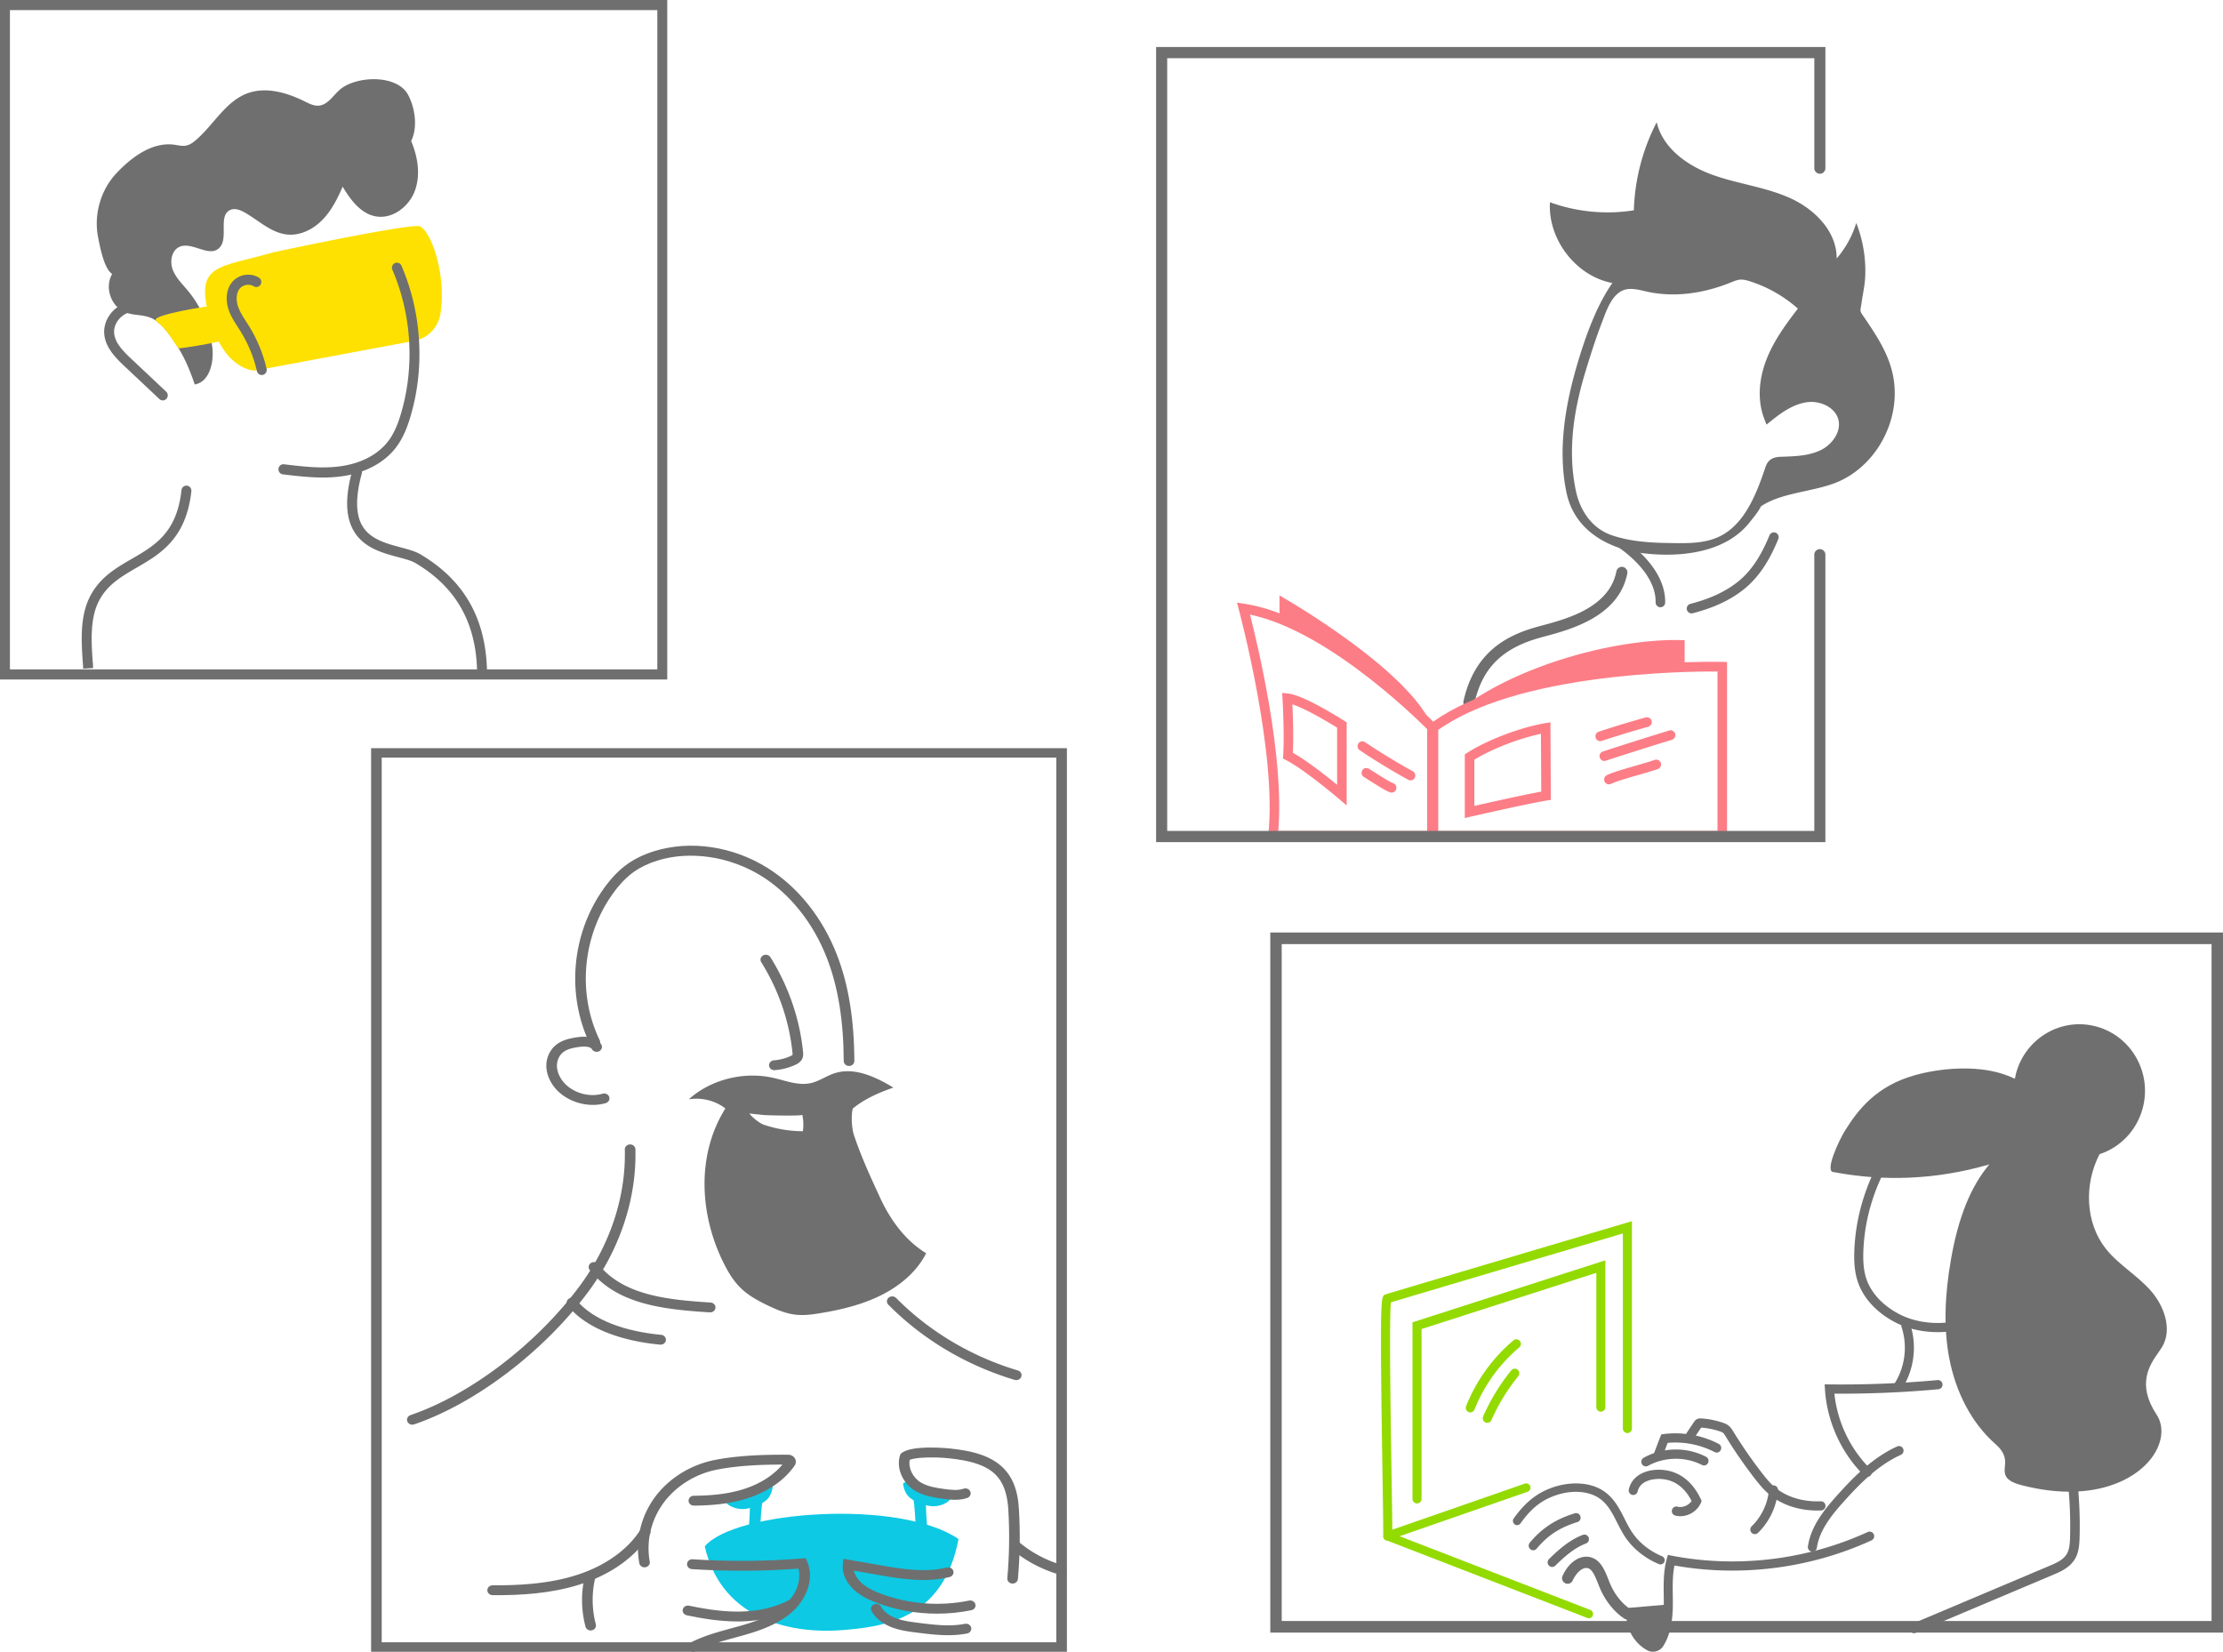 <svg width="615" height="457" fill="none" xmlns="http://www.w3.org/2000/svg">
    <path d="M48.349 94.74c-1.47-2.204-3.032-4.408-5.153-5.968-3.17-2.336-6.877-.932-9.902-3.108-3.024-2.176-4.155-6.676-2.246-9.868-2.255-1.348-3.417-7.62-3.924-10.232-1.206-6.228.742-13 5.05-17.588 4.313-4.584 10.087-8.86 16.25-7.904 1.06.164 2.148.42 3.197.18.942-.216 1.76-.808 2.502-1.44 4.901-4.156 8.157-10.588 14.115-12.912 5.181-2.02 11.037-.324 16.03 2.144 1.268.628 2.603 1.32 4.005 1.176 2.479-.256 3.924-2.88 5.845-4.496 4.458-3.752 15.82-4.236 18.837 1.608 2.069 4.016 2.525 9.268.789 12.68 1.854 4.38 2.671 9.46.978 13.908-1.693 4.448-6.406 7.872-10.99 6.904-4.041-.852-6.798-4.592-8.943-8.188-1.43 3.364-3.118 6.696-5.671 9.28-2.553 2.584-6.116 4.344-9.698 3.968-4.39-.46-7.831-3.868-11.677-6.068-1.244-.712-2.76-1.312-4.06-.712-3.484 1.604-.248 8.048-3.135 10.604-2.879 2.548-7.533-2.024-10.982-.368-2.12 1.016-2.62 4.02-1.787 6.252.837 2.232 2.608 3.932 4.128 5.752 3.68 4.408 6.076 9.912 6.815 15.648.542 4.212-.735 9.676-4.847 10.388-1.402-4.16-3.024-8-5.518-11.628l-.008-.012ZM23.02 184.996l-.086-1.292c-.425-6.112-.904-13.04 1.96-18.656 2.694-5.292 7.199-7.9 11.555-10.424 6.413-3.716 12.47-7.224 13.758-19.02a1.378 1.378 0 0 1 1.52-1.236c.754.084 1.296.78 1.214 1.548-1.446 13.212-8.716 17.428-15.133 21.144-4.191 2.428-8.154 4.724-10.475 9.28-2.451 4.812-2.07 11.152-1.681 16.804.023.092.039.188.043.284l.07 1.4-2.745.168Z" fill="#6F6F6F"/>
    <path d="M45.034 110.784c-.334 0-.668-.124-.931-.372l-9.721-9.144c-2.687-2.528-5.558-5.552-5.566-9.484-.011-3.4 2.443-6.736 5.83-7.932 2.957-1.044 6.503-.552 9.488 1.312.648.404.849 1.268.452 1.924a1.359 1.359 0 0 1-1.89.46c-2.29-1.432-4.96-1.824-7.148-1.052-2.313.816-3.986 3.036-3.982 5.28.008 2.808 2.317 5.212 4.682 7.436l9.72 9.144a1.42 1.42 0 0 1 .079 1.98c-.271.3-.64.452-1.01.452l-.003-.004ZM133.343 186.4a1.388 1.388 0 0 1-1.374-1.352c-.46-13.156-6.021-22.72-16.995-29.24-1.151-.684-2.958-1.164-4.866-1.672-4.282-1.14-9.607-2.556-12.333-7.396-2.204-3.908-2.31-9.312-.322-16.52a1.37 1.37 0 0 1 1.696-.968c.731.208 1.159.984.951 1.728-1.752 6.356-1.732 11.192.059 14.368 2.152 3.82 6.661 5.02 10.64 6.08 2.097.56 4.081 1.084 5.557 1.964 11.854 7.044 17.859 17.364 18.354 31.56a1.388 1.388 0 0 1-1.323 1.448h-.051.007Z" fill="#6F6F6F"/>
    <path d="M75.606 69.8c-14.925 4.4-21.865 2.912-17.674 18 4.19 15.088 12.682 14.724 12.682 14.724l43.99-8.22c3.79-.708 6.724-3.792 7.278-7.676 1.704-11.888-3.174-23.356-5.821-24.028-3.142-.8-40.455 7.2-40.455 7.2Z" fill="#FEE100"/>
    <path d="M72.41 103.752c-.624 0-1.19-.436-1.335-1.08a36.148 36.148 0 0 0-4.474-10.9c-.247-.404-.506-.804-.762-1.2-1.001-1.56-2.042-3.172-2.647-5.052-.754-2.344-.797-5.632 1.351-7.828 1.823-1.868 4.87-2.248 7.082-.88.648.4.856 1.264.463 1.924a1.364 1.364 0 0 1-1.889.472c-1.12-.692-2.78-.484-3.704.46-1.272 1.3-1.162 3.496-.687 4.984.49 1.528 1.386 2.916 2.333 4.388.267.416.534.828.79 1.248a39.03 39.03 0 0 1 4.823 11.752 1.406 1.406 0 0 1-1.026 1.684 1.429 1.429 0 0 1-.314.036l-.004-.008Z" fill="#6F6F6F"/>
    <path d="M184.599 188H0V0h184.599v188Zm-181.85-2.8h179.1V2.8H2.749v182.4Z" fill="#6F6F6F"/>
    <path d="M89.302 132.12c-3.727 0-7.43-.444-11.052-.88-.754-.092-1.292-.788-1.206-1.556.09-.768.774-1.32 1.528-1.228 5.208.628 10.593 1.276 15.805.52 5.667-.82 10.314-3.304 13.079-6.988 1.834-2.444 2.851-5.424 3.531-7.752 3.77-12.872 2.883-27.304-2.439-39.596a1.407 1.407 0 0 1 .703-1.844 1.362 1.362 0 0 1 1.81.716c5.582 12.888 6.516 28.024 2.561 41.524-.75 2.556-1.877 5.848-3.982 8.652-3.205 4.272-8.488 7.132-14.878 8.06a38.091 38.091 0 0 1-5.468.372h.008Z" fill="#6F6F6F"/>
    <path d="m60.081 84.392 1.084 9.96c-3.66.868-7.945 1.568-11.677 2.048-1.76-1.972-2.749-4.8-6.284-7.6-2.038-1.616 14.462-4.164 16.877-4.408Z" fill="#FEE100"/>
    <path d="M194.971 427.855c8.136-9.836 53.924-13.224 70.204-2.039-4.194 22.221-20.696 24.358-32.783 25.239-12.086.881-32.552-2.062-37.417-23.204l-.004.004Z" fill="#0DC9E3"/>
    <path d="M207.477 416.448a95.317 95.317 0 0 1-.595 9.091l-.227-1.165c1.099-.203 2.659 1.009 3.758.807-.47-.032-1.019-.609-.768-.983 1.011-1.501.592-3.84 1.238-8.538-1.183.227-2.336.265-3.406.788Z" fill="#0DC9E3"/>
    <path d="M206.043 417.489c.897-.09 1.769-.351 2.617-.647 1.472-.519 2.96-1.193 3.9-2.371.646-.811.977-1.801 1.17-2.795.033-.175.063-.37-.038-.526-.113-.176-.348-.238-.566-.265-.99-.109-1.946.319-2.848.717a63.207 63.207 0 0 1-8.371 2.994c-1.874.526-1.082 1.415.181 2.094a7.01 7.01 0 0 0 3.955.795v.004ZM256.146 415.668c.054 3.037.251 6.07.595 9.091l.227-1.165c-1.099-.203-2.659 1.01-3.758.807.47-.031 1.019-.608.767-.983-1.01-1.501-.591-3.84-1.237-8.537 1.183.226 2.336.265 3.406.787Z" fill="#0DC9E3"/>
    <path d="M257.576 416.709c-.897-.09-1.77-.351-2.617-.647-1.472-.519-2.961-1.193-3.9-2.37-.646-.811-.977-1.801-1.17-2.796-.034-.175-.063-.37.038-.526.113-.175.348-.238.566-.265.99-.109 1.946.32 2.847.717a63.258 63.258 0 0 0 8.371 2.994c1.875.527 1.082 1.416-.18 2.094a7.002 7.002 0 0 1-3.955.795v.004Z" fill="#0DC9E3"/>
    <path d="M234.887 294.928c-.809 0-1.463-.608-1.467-1.361-.047-11.235-1.569-20.56-4.66-28.517-3.749-9.649-10.14-17.68-17.991-22.607-8.774-5.505-19.854-7.17-28.908-4.339-2.475.772-4.643 1.809-6.45 3.083-2.08 1.466-4.018 3.478-5.93 6.152-8.392 11.746-9.789 27.644-3.557 40.502.332.686 0 1.493-.734 1.805-.738.308-1.606 0-1.941-.683-6.639-13.691-5.155-30.622 3.787-43.133 2.097-2.931 4.256-5.161 6.601-6.814 2.063-1.454 4.516-2.628 7.289-3.497 10.052-3.142 21.824-1.4 31.487 4.663 8.366 5.247 15.152 13.75 19.111 23.94 3.208 8.253 4.789 17.883 4.835 29.434 0 .752-.65 1.368-1.463 1.368h-.004l-.005.004Z" fill="#6F6F6F"/>
    <path d="M164.024 305.7c-4.294 0-8.631-2.016-11.009-5.373-1.275-1.805-1.937-3.859-1.862-5.789.088-2.241 1.191-4.354 2.949-5.645 1.648-1.212 3.724-1.645 5.544-1.91 4.164-.604 5.942.748 6.701 1.988.399.655.151 1.489-.553 1.86-.705.37-1.602.144-2.001-.515-.595-.974-2.78-.772-3.694-.639-1.514.218-3.066.534-4.177 1.353-1.091.803-1.779 2.152-1.837 3.602-.055 1.368.436 2.853 1.38 4.191 2.348 3.321 7.184 4.943 11.239 3.777.776-.222 1.598.18 1.837.901.239.721-.193 1.485-.969 1.707a12.859 12.859 0 0 1-3.556.492h.008ZM214.229 296.094c-.755 0-1.397-.538-1.46-1.248-.071-.752.529-1.411 1.338-1.477a13.635 13.635 0 0 0 4.538-1.158c.491-.218.587-.332.608-.363.038-.093 0-.448-.013-.584-.885-8.776-3.875-17.435-8.643-25.052-.407-.651-.172-1.485.528-1.868.701-.378 1.598-.159 2.009.492 4.982 7.953 8.107 17.005 9.029 26.17.047.456.122 1.224-.239 1.969-.436.897-1.3 1.372-2 1.688a16.713 16.713 0 0 1-5.565 1.419c-.042 0-.084.004-.126.004l-.004.008ZM243.388 331.176c-2.798-6.105-4.949-10.686-7.105-17.009-.662-1.945-.859-5.469-.364-7.458 3.296-2.686 7.133-4.366 11.235-5.801-4.861-2.935-10.732-5.73-16.218-3.98-2.323.741-4.332 2.253-6.731 2.764-3.43.725-6.899-.721-10.321-1.485-8.178-1.833-17.287.491-23.322 5.941 3.553-.573 7.356.378 10.116 2.534-8.048 12.846-7.18 29.406-.424 42.88 1.254 2.498 2.722 4.951 4.794 6.927 2.114 2.02 4.777 3.462 7.473 4.748 2.466 1.174 5.045 2.254 7.801 2.527 2.168.214 4.353-.074 6.5-.425 5.876-.955 11.739-2.374 16.989-5.006 5.255-2.631 9.894-6.565 12.41-11.594-5.955-3.653-10.04-9.462-12.833-15.563Zm-21.275-18.198a33.994 33.994 0 0 1-10.875-1.821c-.726-.249-2.68-1.516-3.938-3.075 0 0 3.091.323 3.867.409.897.105 10.799.32 10.799-.055.318 1.497.369 3.033.147 4.542ZM114.073 394.172c-.6 0-1.162-.343-1.38-.897-.281-.705.113-1.493.873-1.75 16.452-5.598 34.783-19.571 46.71-35.589 8.459-11.365 12.926-24.822 12.582-37.902-.021-.752.62-1.38 1.43-1.395.797-.028 1.484.577 1.501 1.329.361 13.653-4.294 27.687-13.101 39.523-12.246 16.452-31.131 30.818-48.116 36.599a1.497 1.497 0 0 1-.503.082h.004Z" fill="#6F6F6F"/>
    <path d="M196.476 363.101h-.101c-13.214-.815-25.699-2.324-33.227-11.727-.483-.604-.348-1.458.302-1.91.65-.448 1.568-.324 2.055.281 6.781 8.467 18.561 9.863 31.063 10.631.81.051 1.422.698 1.367 1.45-.05.721-.696 1.275-1.463 1.275h.004ZM182.754 372.032c-.05 0-.096 0-.147-.007-6.756-.624-19.065-2.854-25.544-10.776-.491-.6-.365-1.458.281-1.914.646-.456 1.568-.339 2.059.261 5.809 7.099 17.216 9.134 23.498 9.711.805.074 1.397.741 1.317 1.493-.076.706-.713 1.229-1.46 1.229l-.004.003ZM281.145 381.841a1.51 1.51 0 0 1-.453-.066c-13.357-4.004-25.439-11.197-34.934-20.806-.55-.554-.508-1.42.088-1.93a1.55 1.55 0 0 1 2.076.082c9.155 9.259 20.797 16.194 33.676 20.053.772.23 1.195 1.002.948 1.72-.201.577-.776.947-1.397.947h-.004ZM178.314 433.64c-.705 0-1.326-.471-1.447-1.138-1.145-6.273.398-12.889 4.235-18.159 3.838-5.271 9.881-9.053 16.57-10.39 7.029-1.403 15.018-1.505 20.416-1.466.763.008 1.463.398 1.828 1.022.365.62.336 1.376-.075 1.972-2.588 3.77-6.845 6.858-11.986 8.702-4.429 1.583-9.47 2.343-15.878 2.382h-.013c-.805 0-1.463-.604-1.467-1.357-.005-.752.645-1.368 1.459-1.372 6.039-.039 10.757-.737 14.842-2.199 3.997-1.431 7.368-3.684 9.658-6.425h-.088c-5.15 0-12.028.207-18.084 1.412-5.959 1.189-11.335 4.561-14.758 9.251-3.418 4.69-4.793 10.584-3.774 16.171.134.744-.403 1.446-1.199 1.575a1.936 1.936 0 0 1-.248.019h.009Z" fill="#6F6F6F"/>
    <path d="M137.256 441.344h-.973c-.81-.004-1.464-.62-1.46-1.373.004-.752.663-1.356 1.468-1.356h.008c6.543.027 15.094-.254 23.129-2.807 7.935-2.523 14.259-7.014 17.803-12.643.411-.651 1.309-.869 2.009-.487s.935 1.216.524 1.867c-3.9 6.191-10.782 11.111-19.384 13.848-8.052 2.561-16.481 2.958-23.124 2.958v-.007Z" fill="#6F6F6F"/>
    <path d="M163.409 451.105c-.663 0-1.258-.417-1.426-1.04a29.124 29.124 0 0 1-.147-14.214c.176-.737.965-1.193 1.753-1.033.793.163 1.288.896 1.112 1.629a26.594 26.594 0 0 0 .134 12.967c.193.732-.29 1.469-1.078 1.649a1.563 1.563 0 0 1-.352.039l.004.003ZM191.801 457c-.516 0-1.02-.253-1.284-.702-.394-.659-.138-1.489.575-1.855 3.556-1.833 7.456-2.897 11.227-3.926.914-.25 1.824-.499 2.734-.757 4.16-1.189 8.862-2.818 12.196-5.863 3.514-3.208 4.349-7.099 3.652-9.898-9.78.725-19.685.772-29.465.136-.81-.05-1.418-.705-1.363-1.458.054-.752.763-1.321 1.568-1.267 10.023.651 20.177.577 30.191-.222l1.095-.086.398.955c2.114 5.061-.494 10.573-4.013 13.789-3.787 3.458-8.895 5.24-13.391 6.526-.918.262-1.845.515-2.768.768-3.619.987-7.36 2.008-10.631 3.692-.227.117-.47.172-.709.172l-.012-.004Z" fill="#6F6F6F"/>
    <path d="M204.047 448.614c-5.234 0-10.221-.896-14.046-1.699-.788-.164-1.287-.897-1.107-1.63.176-.737.965-1.197 1.753-1.029 5.805 1.216 10.225 1.715 14.343 1.622 5.133-.117 9.797-1.252 13.496-3.283.696-.386 1.598-.168 2.009.48.411.647.18 1.485-.516 1.867-4.127 2.269-9.285 3.536-14.918 3.665-.339.007-.679.011-1.014.011v-.004ZM280.143 438.135c-.042 0-.084 0-.126-.004-.809-.062-1.409-.721-1.342-1.473.562-6.257.659-12.604.286-18.873-.42-7.013-2.831-10.678-8.317-12.654-2.654-.956-5.51-1.365-7.951-1.638-3.913-.436-9.348-.327-11.005.41-.474 2.237.852 4.974 3.116 6.296 1.875 1.091 4.19 1.469 6.593 1.789 1.862.25 3.661.429 5.162-.097.76-.266 1.607.093 1.892.799.285.705-.101 1.493-.86 1.758-2.151.752-4.445.53-6.609.242-2.621-.351-5.377-.807-7.738-2.18-3.527-2.054-5.389-6.381-4.244-9.851l.122-.37.314-.258c2.957-2.405 13.5-1.263 13.605-1.251 2.625.292 5.703.737 8.664 1.801 8.413 3.029 9.864 9.633 10.187 15.048.382 6.394.285 12.873-.289 19.255-.063.713-.705 1.251-1.46 1.251ZM259.245 446.458c-5.632 0-11.273-.986-16.482-2.927-1.996-.745-4.546-1.836-6.563-3.712-2.172-2.019-3.275-4.584-3.032-7.044l.147-1.493 9.822 1.715c5.942 1.037 12.682 2.214 18.813.698.784-.195 1.59.238 1.795.967.21.729-.256 1.477-1.04 1.668-6.773 1.677-13.856.441-20.109-.651l-6.383-1.115c.289 1.17 1.006 2.343 2.063 3.326 1.644 1.524 3.846 2.463 5.582 3.111 7.62 2.838 16.23 3.493 24.24 1.84.789-.164 1.573.3 1.749 1.037.176.737-.323 1.466-1.116 1.625-3.103.64-6.294.959-9.486.959v-.004Z" fill="#6F6F6F"/>
    <path d="M262.302 452.419c-2.931 0-5.825-.362-8.497-.698-2.273-.284-4.625-.58-6.886-1.411-2.663-.974-4.726-2.596-5.808-4.569-.369-.67-.08-1.493.641-1.836.722-.343 1.607-.074 1.976.596.755 1.377 2.269 2.538 4.269 3.267 1.929.706 4.102.979 6.203 1.244 4.227.53 8.601 1.08 12.74.261.793-.156 1.573.312 1.741 1.049.168.737-.336 1.462-1.128 1.618-1.737.343-3.498.471-5.251.471v.008ZM293.568 435.73c-.143 0-.29-.02-.432-.063-4.76-1.364-9.243-3.715-12.959-6.799-.604-.502-.658-1.364-.117-1.925a1.545 1.545 0 0 1 2.071-.11c3.406 2.827 7.507 4.979 11.869 6.226.776.223 1.208.987.969 1.708-.193.585-.776.963-1.401.963Z" fill="#6F6F6F"/>
    <path d="M295.161 457H102.665V207h192.496v250Zm-189.56-2.616h186.624V209.616H105.601v244.768ZM514.785 86.287c-.174-.535.012-1.048.261-2.78.34-2.384.884-4.66.978-7.085.197-5.01-.638-10.072-2.486-14.727a27.213 27.213 0 0 1-5.421 9.82c.08-7.494-6.135-13.676-12.897-16.717-6.763-3.045-14.281-3.886-21.266-6.365-6.982-2.479-13.914-7.322-15.622-14.612a56.564 56.564 0 0 0-6.32 24.37 46.779 46.779 0 0 1-23.215-2.234c-.608 10.317 7.231 20.461 17.269 22.347-4.266 6.075-7.231 14.253-9.381 21.36-3.544 11.709-5.844 24.451-3.317 36.6 2.187 10.519 11.583 15.676 21.443 16.831 9.861 1.155 22.569-.015 29.302-8.668.748-.96 3.532-4.196 3.324-5.447-.208-1.255-1.485 1.736-2.097 2.57 5.901-5.573 16.294-5.095 23.65-8.469 8.341-3.825 14.178-12.512 15.07-21.738.895-9.265-3.068-15.802-7.987-23.04-.766-1.128-1.14-1.58-1.28-2.016h-.008Zm-10.869 38.146c-3.287 1.686-7.223 1.816-11.031 1.939-.918.03-2.456.08-3.517 1.19-.586.612-.843 1.377-1.032 1.935-.642 1.901-1.333 3.852-2.119 5.761-2.327 5.638-5.505 10.879-10.797 13.304-4.046 1.848-8.754 1.763-13.306 1.683l-.846-.015c-4.742-.077-10.276-.394-15.369-2.142-5.043-1.729-8.67-6.239-9.947-12.379-1.545-7.432-1.401-15.366.442-24.252.589-2.846 1.341-5.749 2.297-8.878 1.235-4.047 2.701-8.74 4.435-13.224 1.383-3.573 3.008-9.027 7.454-9.39 1.825-.15 3.778.466 5.572.83 7.537 1.533 15.414.279 22.505-2.571l.287-.115c.839-.34 1.636-.662 2.411-.734.88-.085 1.813.145 2.939.508a36.99 36.99 0 0 1 13.098 7.502c-3.132 4.077-6.271 8.32-8.342 13.212-2.557 6.059-2.912 12.16-.99 17.187l.65 1.698 1.409-1.136c2.883-2.326 6.359-4.755 10.254-5.114 3.343-.306 7.442 1.514 8.25 4.988.779 3.362-1.843 6.74-4.707 8.213Z" fill="#6F6F6F"/>
    <path d="M459.356 168.013h-.023a1.332 1.332 0 0 1-1.299-1.361c.087-5.065-3.555-10.47-10.253-15.213a1.348 1.348 0 0 1-.325-1.863 1.308 1.308 0 0 1 1.84-.329c7.442 5.271 11.484 11.468 11.382 17.454a1.329 1.329 0 0 1-1.322 1.316v-.004ZM467.965 169.708a1.328 1.328 0 0 1-1.28-1.01 1.34 1.34 0 0 1 .959-1.626c5.448-1.396 9.762-3.408 13.185-6.151 4.507-3.615 7.019-8.744 8.704-12.81a1.317 1.317 0 0 1 1.731-.716c.672.287.989 1.071.706 1.752-1.81 4.361-4.522 9.881-9.498 13.874-3.721 2.984-8.36 5.161-14.178 6.649a1.414 1.414 0 0 1-.325.042l-.004-.004ZM406.379 195.895a1.553 1.553 0 0 1-1.5-1.893c3.124-14.169 12.728-18.487 20.744-20.672l.979-.264c6.959-1.866 18.61-4.995 20.582-14.987a1.54 1.54 0 0 1 1.806-1.22 1.554 1.554 0 0 1 1.205 1.828c-2.35 11.893-15.659 15.466-22.807 17.386l-.967.26c-10.813 2.942-16.359 8.431-18.546 18.346a1.54 1.54 0 0 1-1.496 1.216Z" fill="#6F6F6F"/>
    <path d="M477.792 232.591H350.678l.174-1.496c2.584-22.427-8.006-61.98-8.111-62.378l-.533-1.977 2.002.298c10.185 1.526 22.226 7.627 35.792 18.135 8.107 6.281 14.356 12.344 16.506 14.49 10.434-7.386 26.898-12.413 48.972-14.941 16.853-1.932 30.884-1.599 31.024-1.599l1.288.034v49.434Zm-124.163-2.678h121.519v-44.128c-8.44-.057-56.143.364-77.998 16.705l-.93.692-.804-.837c-.272-.283-26.729-27.55-49.596-32.301 2.123 8.313 9.611 39.546 7.809 59.865v.004Z" fill="#FC7D86"/>
    <path d="M353.979 171.135v-6.396s36.34 20.614 42.385 36.68c-9.823-11.476-42.385-30.281-42.385-30.281v-.003ZM401.906 197.873c16.559-13.859 46.026-21.509 64.16-20.744v7.447c-24.934-1.327-62.701 10.374-64.16 13.297ZM372.563 222.848l-2.177-1.855c-.094-.081-9.573-8.152-14.661-10.726l-.779-.394.053-.88c.37-6.346-.181-15.622-.189-15.714l-.094-1.557 1.534.142c4.348.401 14.548 6.87 15.701 7.604l.615.394v22.99l-.003-.004Zm-14.882-14.567c3.846 2.142 9.256 6.411 12.237 8.852v-15.798c-2.898-1.817-8.867-5.317-12.376-6.457.136 2.869.351 8.664.139 13.4v.003ZM405.241 226.321v-17.6l.608-.394c5.391-3.507 14.655-7.046 21.549-8.228l1.534-.264.114 21.475-1.126.176c-4.809.75-20.903 4.43-21.066 4.468l-1.613.371v-.004Zm2.645-16.131v12.78c3.902-.883 13.789-3.102 18.504-3.944l-.087-15.997c-6.109 1.289-13.631 4.204-18.421 7.161h.004ZM442.703 205.057c-.556 0-1.073-.36-1.258-.922a1.345 1.345 0 0 1 .846-1.691 265.766 265.766 0 0 1 13-3.944 1.32 1.32 0 0 1 1.624.941 1.34 1.34 0 0 1-.929 1.645 265.148 265.148 0 0 0-12.871 3.906 1.285 1.285 0 0 1-.412.065ZM443.844 210.538a1.321 1.321 0 0 1-1.258-.929 1.347 1.347 0 0 1 .854-1.687 1077.59 1077.59 0 0 1 18.357-5.811 1.32 1.32 0 0 1 1.647.892 1.341 1.341 0 0 1-.88 1.667 1070.01 1070.01 0 0 0-18.312 5.799 1.26 1.26 0 0 1-.408.065v.004ZM445.117 217.011a1.33 1.33 0 0 1-1.198-.769 1.35 1.35 0 0 1 .635-1.783c1.685-.803 4.643-1.652 7.771-2.555 1.919-.555 3.903-1.125 5.474-1.66a1.315 1.315 0 0 1 1.674.841 1.34 1.34 0 0 1-.831 1.695c-1.628.555-3.642 1.132-5.591 1.694-2.891.834-5.879 1.695-7.371 2.403a1.282 1.282 0 0 1-.563.126v.008ZM390.232 215.913c-.215 0-.43-.054-.63-.165a181.896 181.896 0 0 1-13.431-8.182 1.353 1.353 0 0 1-.374-1.855 1.316 1.316 0 0 1 1.832-.379 180.163 180.163 0 0 0 13.234 8.064c.643.352.877 1.166.529 1.817-.238.447-.695.7-1.163.7h.003ZM385.004 219.29c-.129 0-.265-.019-.393-.061-1.028-.325-3.162-1.626-6.279-3.626a41.979 41.979 0 0 0-.854-.543 1.392 1.392 0 0 1-.438-.318 1.362 1.362 0 0 1-.046-1.771c.495-.597 1.168-.635 1.999-.111l.752.478c1.299.834 4.749 3.049 5.648 3.332a1.34 1.34 0 0 1 .869 1.676 1.327 1.327 0 0 1-1.262.941l.004.003Z" fill="#FC7D86"/>
    <path d="M396.364 232.809c-.85 0-1.534-.696-1.534-1.553v-29.837c0-.861.688-1.553 1.534-1.553.846 0 1.534.696 1.534 1.553v29.837c0 .86-.688 1.553-1.534 1.553Z" fill="#FC7D86"/>
    <path d="M505.004 233H319.839V13h185.165v33.52c0 .861-.687 1.553-1.534 1.553a1.544 1.544 0 0 1-1.533-1.553V16.11H322.91v213.78h179.023v-76.409c0-.86.687-1.553 1.534-1.553.846 0 1.533.696 1.533 1.553V233h.004ZM536.098 368.571c-5.635 0-9.677-1.629-11.65-2.647-5.24-2.699-8.967-6.732-10.5-11.352-1.007-3.036-1.031-6.201-.939-8.617.483-12.775 5.652-25.494 14.179-34.901a1.238 1.238 0 0 1 1.769-.073c.507.475.543 1.277.072 1.796-8.132 8.969-13.06 21.1-13.52 33.279-.083 2.201-.067 5.067.811 7.709 1.322 3.988 4.609 7.502 9.258 9.898 2.952 1.52 11.048 4.547 22.478-.142.64-.264 1.37.048 1.63.701.26.648-.052 1.39-.691 1.654-4.885 2.006-9.23 2.695-12.901 2.695h.004Z" fill="#6F6F6F"/>
    <path d="M525.395 384.406c-.224 0-.452-.061-.659-.19a1.282 1.282 0 0 1-.408-1.747c2.76-4.528 3.411-10.242 1.75-15.288a1.276 1.276 0 0 1 .79-1.609 1.25 1.25 0 0 1 1.586.802c1.897 5.755 1.15 12.269-1.993 17.428a1.247 1.247 0 0 1-1.066.604Z" fill="#6F6F6F"/>
    <path d="M516.584 408.607c-.315 0-.627-.118-.87-.357-6.331-6.233-10.281-14.935-10.836-23.868l-.084-1.366 1.35.016c9.941.118 19.998-.284 29.899-1.2.687-.06 1.298.45 1.362 1.151a1.265 1.265 0 0 1-1.134 1.383 291.84 291.84 0 0 1-28.777 1.224c.811 7.826 4.397 15.361 9.969 20.84.495.491.507 1.293.028 1.796a1.242 1.242 0 0 1-.899.385l-.008-.004Z" fill="#6F6F6F"/>
    <path d="M501.407 429.306c-.06 0-.124-.004-.184-.013a1.267 1.267 0 0 1-1.054-1.442c.818-5.614 4.553-10.186 7.992-14.028 4.74-5.301 10.044-10.619 16.698-13.626.632-.288 1.37 0 1.654.644.284.645 0 1.39-.635 1.678-6.231 2.817-11.307 7.92-15.864 13.014-3.191 3.567-6.654 7.786-7.369 12.694a1.26 1.26 0 0 1-1.238 1.087v-.008ZM529.525 451.853c-.52 0-1.011-.312-1.223-.827a1.352 1.352 0 0 1 .711-1.755l38.159-16.119c2.029-.855 3.782-1.698 4.677-3.324.691-1.256.795-2.93.839-4.531.139-4.912-.048-9.865-.56-14.716a1.337 1.337 0 0 1 1.175-1.476 1.328 1.328 0 0 1 1.454 1.192c.523 4.969.714 10.043.571 15.077-.056 1.937-.192 3.976-1.175 5.764-1.413 2.565-4.153 3.724-5.967 4.49l-38.158 16.119c-.168.069-.34.102-.507.102l.004.004Z" fill="#6F6F6F"/>
    <path d="M517.758 426.181c-16.914 7.765-36.221 10.222-54.506 6.959-.539 2.602-.507 5.317-.471 8.167.012.985.024 2.006.012 3.011-.068 4.831-.907 8.357-2.64 11.093a3.408 3.408 0 0 1-2.872 1.589 3.236 3.236 0 0 1-1.542-.389c-3.802-2.047-6.162-6.432-5.739-10.655l.104-1.05 10.189-.884c.008-.887 0-1.799-.016-2.683-.04-3.299-.08-6.712.834-10.007l.312-1.118 1.126.214c18.129 3.486 37.368 1.155 54.179-6.562.631-.287 1.37 0 1.653.633.288.64.008 1.394-.623 1.682Z" fill="#6F6F6F"/>
    <path d="M459.39 432.84c-.148 0-.296-.029-.435-.089-3.827-1.589-7.122-4.22-9.274-7.397-.891-1.313-1.606-2.728-2.297-4.094-1.37-2.711-2.668-5.277-5.176-6.878-2.94-1.876-7.417-2.144-11.695-.701-4.021 1.358-6.877 3.619-9.865 7.806a1.148 1.148 0 0 1-1.613.264 1.189 1.189 0 0 1-.26-1.638c3.255-4.563 6.546-7.153 11.008-8.657 3.85-1.301 9.457-1.735 13.651.944 3.047 1.946 4.549 4.917 6.003 7.794.687 1.362 1.338 2.647 2.145 3.835 1.905 2.808 4.832 5.135 8.247 6.553.591.248.871.928.631 1.528a1.154 1.154 0 0 1-1.07.726v.004Z" fill="#6F6F6F"/>
    <path d="M424.171 428.921c-.283 0-.571-.098-.806-.3a1.285 1.285 0 0 1-.148-1.792c3.351-4.024 7.193-6.533 12.453-8.138a1.25 1.25 0 0 1 1.558.851 1.27 1.27 0 0 1-.839 1.581c-4.833 1.475-8.2 3.672-11.259 7.344-.248.295-.599.45-.959.45v.004ZM429.407 433.537c-.327 0-.655-.13-.899-.389a1.283 1.283 0 0 1 .032-1.796c3.112-3.052 5.891-5.358 9.354-6.691a1.247 1.247 0 0 1 1.614.737 1.276 1.276 0 0 1-.727 1.638c-3.059 1.179-5.612 3.307-8.499 6.14a1.235 1.235 0 0 1-.871.357l-.004.004ZM450.221 448.096c-.292 0-.583-.086-.843-.256-2.868-1.917-5.272-4.928-6.774-8.483a44.084 44.084 0 0 1-.495-1.22c-.703-1.771-1.502-3.781-2.648-4.207-1.582-.583-3.435 1.293-4.378 3.36a1.522 1.522 0 0 1-2.04.758 1.565 1.565 0 0 1-.747-2.071c1.845-4.041 5.22-6.088 8.215-4.977 2.433.9 3.503 3.595 4.446 5.97.155.393.307.778.467 1.155 1.266 2.999 3.271 5.524 5.643 7.109.707.474.903 1.439.44 2.16a1.536 1.536 0 0 1-1.286.702ZM464.882 419.493c-.479 0-.955-.057-1.426-.178a1.271 1.271 0 0 1-.903-1.544c.172-.681.855-1.095 1.522-.916 1.422.369 3.095-.337 3.914-1.577-1.889-3.66-4.585-5.69-8.016-6.043-2.224-.227-6.182.235-6.909 3.409a1.25 1.25 0 0 1-1.502.952 1.27 1.27 0 0 1-.939-1.524c.979-4.284 5.528-5.784 9.598-5.366 4.473.458 8.036 3.242 10.304 8.045l.248.527-.232.535c-.974 2.241-3.295 3.684-5.667 3.684l.008-.004ZM455.336 405.713c-.444 0-.871-.239-1.099-.657a1.285 1.285 0 0 1 .492-1.726c5.28-2.951 11.894-3.056 17.262-.276.615.32.858 1.082.547 1.71a1.248 1.248 0 0 1-1.686.556c-4.569-2.363-10.424-2.27-14.917.239a1.26 1.26 0 0 1-.603.158l.004-.004Z" fill="#6F6F6F"/>
    <path d="M458.851 403.54c-.16 0-.328-.032-.483-.097a1.275 1.275 0 0 1-.671-1.662c.215-.518.515-1.317.802-2.087.296-.79.603-1.605.835-2.164l.28-.681.723-.089c5.156-.641 10.54.328 15.161 2.731.615.321.858 1.087.543 1.711a1.245 1.245 0 0 1-1.686.551 23.733 23.733 0 0 0-12.988-2.549c-.164.425-.351.916-.531 1.394a76.03 76.03 0 0 1-.835 2.164 1.25 1.25 0 0 1-1.154.778h.004Z" fill="#6F6F6F"/>
    <path d="M502.789 417.925c-5.352 0-10.169-1.666-13.66-4.746-1.438-1.269-2.652-2.789-3.678-4.114a130.007 130.007 0 0 1-8.1-11.734c-.228-.369-.435-.709-.663-.896-.22-.178-.579-.308-.899-.413a20.669 20.669 0 0 0-5.164-1.033l-1.885 2.812a1.24 1.24 0 0 1-1.737.337 1.281 1.281 0 0 1-.332-1.763l1.933-2.882c.152-.231.439-.657.963-.888.443-.198.866-.17 1.094-.158 2.013.13 4.006.519 5.919 1.168.527.178 1.134.401 1.678.847.559.458.906 1.021 1.214 1.524a127.029 127.029 0 0 0 7.948 11.514c.998 1.289 2.081 2.643 3.355 3.766 3.231 2.849 7.828 4.308 12.956 4.105a1.253 1.253 0 0 1 1.298 1.22 1.258 1.258 0 0 1-1.202 1.317c-.347.013-.691.021-1.034.021l-.004-.004Z" fill="#6F6F6F"/>
    <path d="M485.483 424.454c-.332 0-.663-.134-.907-.393a1.287 1.287 0 0 1 .044-1.796c2.728-2.634 4.47-6.326 4.773-10.136a1.26 1.26 0 0 1 1.35-1.163 1.262 1.262 0 0 1 1.146 1.37c-.351 4.425-2.372 8.718-5.543 11.774a1.233 1.233 0 0 1-.863.348v-.004Z" fill="#6F6F6F"/>
    <path d="M439.552 447.723c-.14 0-.28-.025-.415-.077l-54.826-21.194a1.552 1.552 0 0 1-.994-1.487 1.548 1.548 0 0 1 1.042-1.455l37.504-13.031a1.164 1.164 0 0 1 1.485.738 1.194 1.194 0 0 1-.727 1.508l-35.418 12.309 52.764 20.399c.603.235.907.92.675 1.532a1.17 1.17 0 0 1-1.094.766l.004-.008Z" fill="#93DA00"/>
    <path d="M383.9 426.294a1.266 1.266 0 0 1-1.238-1.459c.064-.823-.06-8.556-.188-16.743-.152-9.723-.343-21.822-.399-31.561-.096-17.955.171-18.044 1.294-18.425 1.206-.409 63.836-18.972 66.504-19.759l1.601-.474v57.351c0 .701-.559 1.268-1.25 1.268s-1.25-.567-1.25-1.268v-53.958c-21.464 6.363-58.784 17.432-64.172 19.061-.503 4.543-.063 32.424.18 47.729.228 14.343.248 16.759.148 17.237a1.254 1.254 0 0 1-1.222 1.009l-.008-.008Zm-1.226-1.532s-.008.033-.012.057c0-.02.008-.041.012-.057Z" fill="#93DA00"/>
    <path d="M392.02 415.967c-.691 0-1.25-.567-1.25-1.269v-48.847l53.359-17.156v40.611a1.26 1.26 0 0 1-1.25 1.269 1.26 1.26 0 0 1-1.25-1.269v-37.142l-48.351 15.548v46.986c0 .702-.559 1.269-1.25 1.269h-.008Z" fill="#93DA00"/>
    <path d="M406.765 390.777c-.156 0-.315-.028-.467-.093a1.274 1.274 0 0 1-.691-1.653c2.808-7.049 7.337-13.339 13.104-18.19a1.24 1.24 0 0 1 1.761.166c.44.539.368 1.341-.163 1.787a43.607 43.607 0 0 0-12.382 17.185 1.252 1.252 0 0 1-1.162.794v.004ZM411.47 393.659c-.172 0-.343-.036-.511-.109-.631-.288-.915-1.038-.631-1.678a56.03 56.03 0 0 1 7.776-12.735 1.24 1.24 0 0 1 1.761-.174 1.28 1.28 0 0 1 .172 1.787 53.618 53.618 0 0 0-7.425 12.155 1.249 1.249 0 0 1-1.142.754Z" fill="#93DA00"/>
    <path d="M615 451.703H351.429V258H615v193.703Zm-260.408-3.21h257.245V261.21H354.592v187.283Z" fill="#6F6F6F"/>
    <path d="M597.183 374.119c-2.457 3.502-6.167 8.787-.535 17.307 2.076 3.141 1.673 7.53-1.055 11.462-4.709 6.785-17.014 12.97-36.193 8.057-1.47-.373-2.505-.79-3.228-1.252-1.621-1.034-1.673-2.31-1.517-3.927.163-1.703.347-3.632-2.668-6.287-6.395-5.629-10.92-14.1-12.749-23.852-1.486-7.923-1.318-16.856.523-27.297 2.045-11.612 5.436-20.026 10.588-26.166-14.981 4.361-29.488 4.697-43.047 2.127-2.692 0 1.533-8.901 3.059-11.365 3.73-6.043 8.843-12.438 19.211-15.389 7.265-2.071 16.739-2.752 23.96-.567 1.342.405 2.636.908 3.879 1.5.091-.511.207-1.018.343-1.528 2.648-9.813 12.633-15.588 22.303-12.901 9.669 2.683 15.364 12.815 12.716 22.628-1.677 6.213-6.298 10.813-11.922 12.662-4.413 8.47-3.834 19.089 1.658 26.077 1.881 2.391 4.293 4.381 6.626 6.302 1.893 1.561 3.854 3.174 5.555 5.022 3.831 4.142 6.531 10.927 3.407 16.03-.251.413-.575.871-.914 1.357Z" fill="#6F6F6F"/>
</svg>
